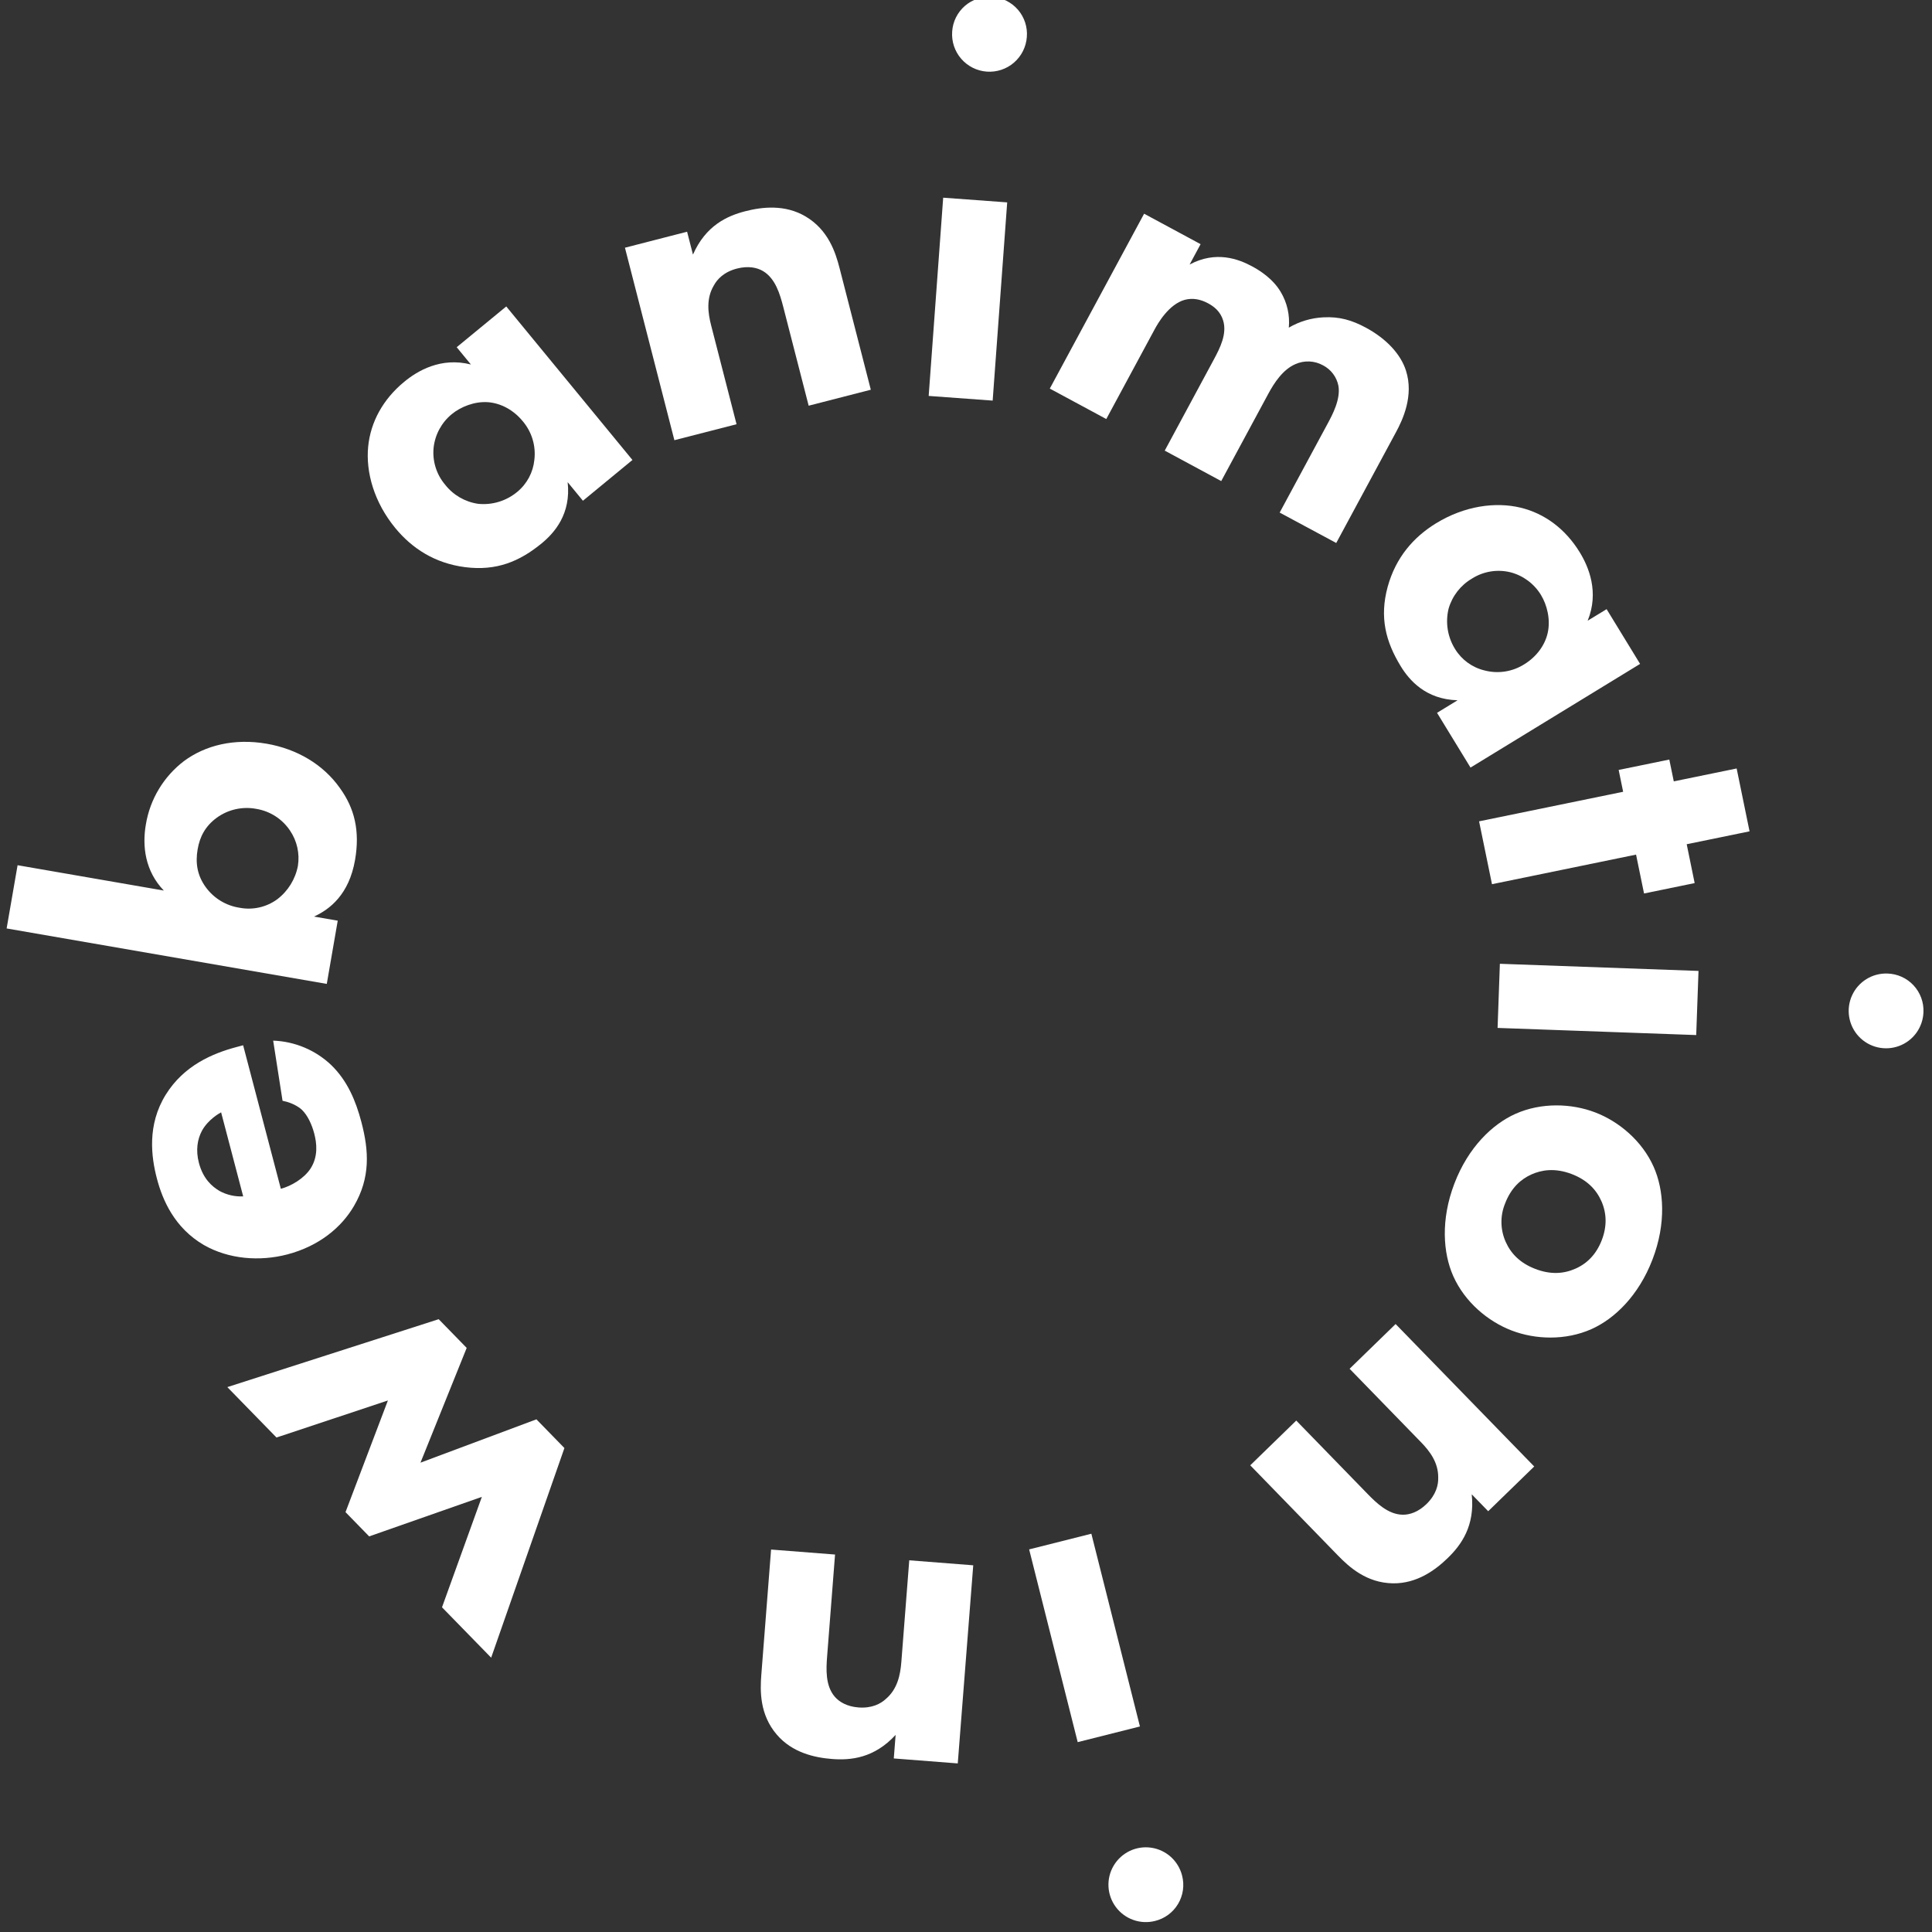 <?xml version="1.0" encoding="UTF-8"?> <svg xmlns="http://www.w3.org/2000/svg" width="183" height="183" viewBox="0 0 183 183" fill="none"><rect x="0" y="0" width="183" height="183" fill="#333333" stroke="none"/> <g clip-path="url(#clip0)"> <path d="M43.258 32.888L47.953 29.027L59.905 43.569L55.216 47.431L53.768 45.671C54.106 48.672 52.521 50.468 51.315 51.46C49.228 53.175 47.039 54.102 44.047 53.721C41.173 53.349 39.031 51.942 37.449 50.025C35.438 47.579 34.636 44.741 34.873 42.305C35.099 39.987 36.27 37.822 38.292 36.16C39.524 35.141 41.761 33.799 44.605 34.526L43.258 32.888ZM41.073 42.392C41.008 43.023 41.072 43.661 41.26 44.267C41.448 44.873 41.757 45.434 42.168 45.917C42.938 46.898 44.057 47.544 45.291 47.722C45.954 47.79 46.624 47.724 47.261 47.528C47.898 47.333 48.489 47.012 49.001 46.584C49.916 45.829 50.496 44.743 50.614 43.563C50.694 42.906 50.637 42.24 50.446 41.608C50.254 40.974 49.934 40.388 49.504 39.885C48.646 38.841 47.45 38.191 46.23 38.096C44.949 38.002 43.638 38.533 42.79 39.231C41.828 40.021 41.212 41.155 41.073 42.392Z" fill="white"></path> <path d="M59.195 23.463L65.082 21.949L65.638 24.116C66.849 21.364 68.872 20.449 70.599 20.007C72.192 19.598 74.352 19.348 76.304 20.502C78.46 21.778 79.142 23.913 79.521 25.385L82.484 36.915L76.597 38.428L74.19 29.066C73.882 27.88 73.455 26.378 72.274 25.677C71.709 25.343 70.877 25.165 69.81 25.437C68.578 25.753 67.933 26.444 67.609 27.05C66.881 28.282 67.054 29.634 67.359 30.82L69.766 40.183L63.878 41.695L59.195 23.463Z" fill="white"></path> <path d="M95.402 19.17L94.026 37.945L87.965 37.502L89.339 18.725L95.402 19.17ZM93.985 -0.288C94.451 -0.258 94.906 -0.136 95.324 0.071C95.742 0.279 96.115 0.568 96.42 0.921C96.725 1.275 96.957 1.685 97.101 2.129C97.246 2.573 97.3 3.041 97.262 3.507C97.193 4.444 96.755 5.316 96.043 5.931C95.332 6.546 94.405 6.852 93.467 6.784C92.53 6.715 91.658 6.277 91.043 5.565C90.428 4.854 90.122 3.927 90.19 2.989C90.22 2.523 90.342 2.068 90.55 1.65C90.758 1.232 91.047 0.86 91.4 0.554C91.753 0.249 92.164 0.018 92.608 -0.127C93.051 -0.272 93.52 -0.326 93.985 -0.288V-0.288Z" fill="white"></path> <path d="M108.371 20.243L113.721 23.127L112.68 25.058C115.176 23.719 117.323 24.541 118.586 25.222C119.293 25.602 120.552 26.378 121.307 27.647C121.918 28.665 122.188 29.852 122.077 31.035C123.07 30.453 124.188 30.118 125.337 30.059C126.869 29.973 128.067 30.331 129.369 31.032C131.371 32.11 132.689 33.59 133.171 35.096C133.941 37.481 132.863 39.771 132.216 40.96L126.569 51.432L121.211 48.552L125.739 40.155C126.201 39.3 127 37.814 126.775 36.542C126.694 36.131 126.521 35.744 126.269 35.41C126.018 35.075 125.695 34.801 125.323 34.608C124.926 34.386 124.483 34.26 124.028 34.239C123.574 34.218 123.121 34.304 122.705 34.489C121.518 35.001 120.703 36.242 120.124 37.318L115.675 45.568L110.324 42.684L114.971 34.06C115.572 32.945 116.236 31.625 115.859 30.364C115.603 29.506 114.993 29.033 114.436 28.733C113.73 28.352 112.999 28.198 112.218 28.4C110.693 28.825 109.655 30.664 109.355 31.221L104.788 39.691L99.438 36.807L108.371 20.243Z" fill="white"></path> <path d="M152.179 57.7L155.35 62.885L139.288 72.705L136.117 67.519L138.062 66.33C135.042 66.247 133.485 64.428 132.672 63.096C131.263 60.786 130.65 58.493 131.44 55.584C132.21 52.79 133.904 50.865 136.024 49.566C138.726 47.915 141.647 47.514 144.032 48.087C146.296 48.634 148.277 50.089 149.642 52.327C150.479 53.696 151.49 56.091 150.383 58.795L152.179 57.7ZM143.071 54.207C142.455 54.055 141.815 54.029 141.189 54.132C140.563 54.234 139.964 54.462 139.428 54.802C138.351 55.432 137.557 56.452 137.212 57.651C137.054 58.298 137.027 58.971 137.132 59.629C137.238 60.287 137.475 60.917 137.828 61.482C138.449 62.494 139.446 63.22 140.6 63.501C141.239 63.671 141.906 63.706 142.56 63.605C143.213 63.503 143.838 63.267 144.396 62.911C145.528 62.215 146.352 61.114 146.606 59.917C146.878 58.662 146.533 57.29 145.96 56.354C145.313 55.29 144.277 54.52 143.071 54.207V54.207Z" fill="white"></path> <path d="M154.968 80.949L141.322 83.752L140.099 77.797L153.745 74.997L153.32 72.929L158.117 71.945L158.542 74.011L164.496 72.79L165.718 78.744L159.765 79.966L160.519 83.647L155.724 84.631L154.968 80.949Z" fill="white"></path> <path d="M160.666 98.041L141.852 97.365L142.069 91.29L160.884 91.966L160.666 98.041ZM182.19 95.885C182.164 96.585 181.931 97.261 181.521 97.829C181.111 98.396 180.542 98.829 179.885 99.073C179.229 99.317 178.515 99.362 177.834 99.2C177.152 99.039 176.534 98.679 176.057 98.166C175.58 97.653 175.266 97.011 175.154 96.32C175.042 95.629 175.138 94.92 175.428 94.283C175.719 93.646 176.192 93.109 176.788 92.741C177.383 92.373 178.075 92.189 178.774 92.214C179.241 92.226 179.7 92.331 180.125 92.523C180.551 92.715 180.933 92.989 181.251 93.331C181.569 93.672 181.816 94.073 181.977 94.511C182.139 94.949 182.211 95.414 182.19 95.88V95.885Z" fill="white"></path> <path d="M137.656 120.879C136.684 118.698 136.45 115.535 137.763 112.101C139.077 108.667 141.368 106.475 143.549 105.502C146.002 104.409 148.857 104.509 151.104 105.37C153.351 106.231 155.541 108.066 156.634 110.519C157.607 112.702 157.842 115.865 156.526 119.297C155.211 122.73 152.923 124.923 150.741 125.895C148.288 126.988 145.432 126.889 143.186 126.027C140.939 125.165 138.752 123.334 137.656 120.879ZM151.688 113.778C151.178 112.634 150.294 111.753 148.876 111.208C147.259 110.592 145.993 110.827 145.066 111.24C144.085 111.678 143.139 112.491 142.565 113.989C142.327 114.567 142.209 115.187 142.218 115.812C142.227 116.437 142.363 117.054 142.617 117.625C143.129 118.771 144.011 119.652 145.429 120.195C146.848 120.739 148.095 120.674 149.239 120.164C150.383 119.655 151.226 118.755 151.725 117.456C152.224 116.156 152.19 114.924 151.688 113.778Z" fill="white"></path> <path d="M145.322 138.906L140.963 143.144L139.403 141.541C139.721 144.53 138.412 146.333 137.141 147.568C135.96 148.716 134.215 150.004 131.944 149.974C129.437 149.938 127.786 148.423 126.726 147.334L118.424 138.795L122.782 134.557L129.521 141.487C130.375 142.365 131.494 143.455 132.866 143.475C133.524 143.484 134.332 143.226 135.119 142.462C136.028 141.578 136.25 140.655 136.228 139.968C136.248 138.536 135.429 137.451 134.574 136.581L127.835 129.651L132.193 125.413L145.322 138.906Z" fill="white"></path> <path d="M102.08 165.016L97.481 146.76L103.374 145.275L107.975 163.532L102.08 165.016ZM109.394 181.956C108.715 182.126 108.001 182.091 107.342 181.855C106.683 181.62 106.108 181.194 105.691 180.633C105.273 180.071 105.032 179.398 104.996 178.699C104.961 178 105.133 177.307 105.492 176.706C105.85 176.105 106.379 175.623 107.01 175.322C107.642 175.021 108.349 174.914 109.042 175.015C109.734 175.115 110.382 175.418 110.902 175.886C111.422 176.354 111.792 176.966 111.965 177.644C112.085 178.096 112.113 178.568 112.048 179.031C111.983 179.494 111.826 179.94 111.587 180.342C111.347 180.743 111.03 181.093 110.653 181.371C110.277 181.648 109.848 181.848 109.394 181.957V181.956Z" fill="white"></path> <path d="M90.72 167.032L84.66 166.561L84.834 164.329C82.798 166.542 80.581 166.75 78.813 166.613C77.171 166.485 75.048 166.023 73.577 164.303C71.946 162.398 71.994 160.157 72.112 158.642L73.037 146.774L79.096 147.246L78.346 156.884C78.251 158.105 78.172 159.665 79.064 160.707C79.492 161.206 80.219 161.645 81.314 161.73C82.577 161.828 83.416 161.385 83.918 160.917C85.007 159.985 85.279 158.651 85.375 157.432L86.125 147.793L92.186 148.266L90.72 167.032Z" fill="white"></path> <path d="M50.81 134.44L53.462 137.16L46.523 157.017L41.867 152.244L45.642 141.784L34.967 145.528L32.727 143.23L36.742 132.654L26.189 136.162L21.533 131.388L41.553 124.955L44.205 127.675L39.828 138.545L50.81 134.44Z" fill="white"></path> <path d="M23.029 99.008L26.602 112.603C27.581 112.346 28.791 111.634 29.415 110.686C30.159 109.529 30 108.262 29.763 107.364C29.538 106.506 29.14 105.652 28.611 105.136C28.548 105.065 27.917 104.489 26.763 104.267L25.875 98.569C27.927 98.644 29.882 99.465 31.371 100.879C32.894 102.356 33.695 104.241 34.231 106.281C34.95 109.018 35.093 111.554 33.527 114.235C32.353 116.247 30.245 118.022 27.224 118.817C24.606 119.504 21.671 119.279 19.31 117.928C16.526 116.304 15.398 113.675 14.862 111.634C14.326 109.594 13.92 106.552 15.699 103.69C17.416 100.918 20.165 99.766 22.411 99.174L23.029 99.008ZM20.944 105.361C20.79 105.444 19.723 106.03 19.131 107.102C18.691 107.917 18.529 108.963 18.84 110.147C19.237 111.658 20.086 112.395 20.807 112.816C21.489 113.185 22.26 113.361 23.035 113.322L20.944 105.361Z" fill="white"></path> <path d="M1.666 81.953L15.517 84.354C13.738 82.506 13.461 80.14 13.815 78.103C14.206 75.71 15.499 73.557 17.428 72.088C19.442 70.596 22.175 69.915 25.256 70.445C28.125 70.942 30.615 72.402 32.196 74.647C33.582 76.557 34.106 78.705 33.631 81.451C33.062 84.736 31.234 86.134 29.744 86.818L31.99 87.207L30.953 93.196L0.628 87.943L1.666 81.953ZM19.508 84.06C20.272 85.096 21.416 85.787 22.688 85.981C23.305 86.101 23.94 86.091 24.554 85.954C25.167 85.817 25.746 85.556 26.253 85.185C27.279 84.408 27.979 83.277 28.218 82.013C28.402 80.844 28.134 79.649 27.468 78.67C27.108 78.132 26.643 77.673 26.1 77.321C25.557 76.969 24.948 76.732 24.31 76.623C23.655 76.495 22.981 76.503 22.329 76.647C21.677 76.791 21.063 77.068 20.523 77.461C19.445 78.26 18.929 79.241 18.72 80.448C18.497 81.742 18.677 82.929 19.508 84.06V84.06Z" fill="white"></path> </g> <defs> <clipPath id="clip0"> <rect width="183" height="183" fill="white"></rect> </clipPath> </defs> </svg> 